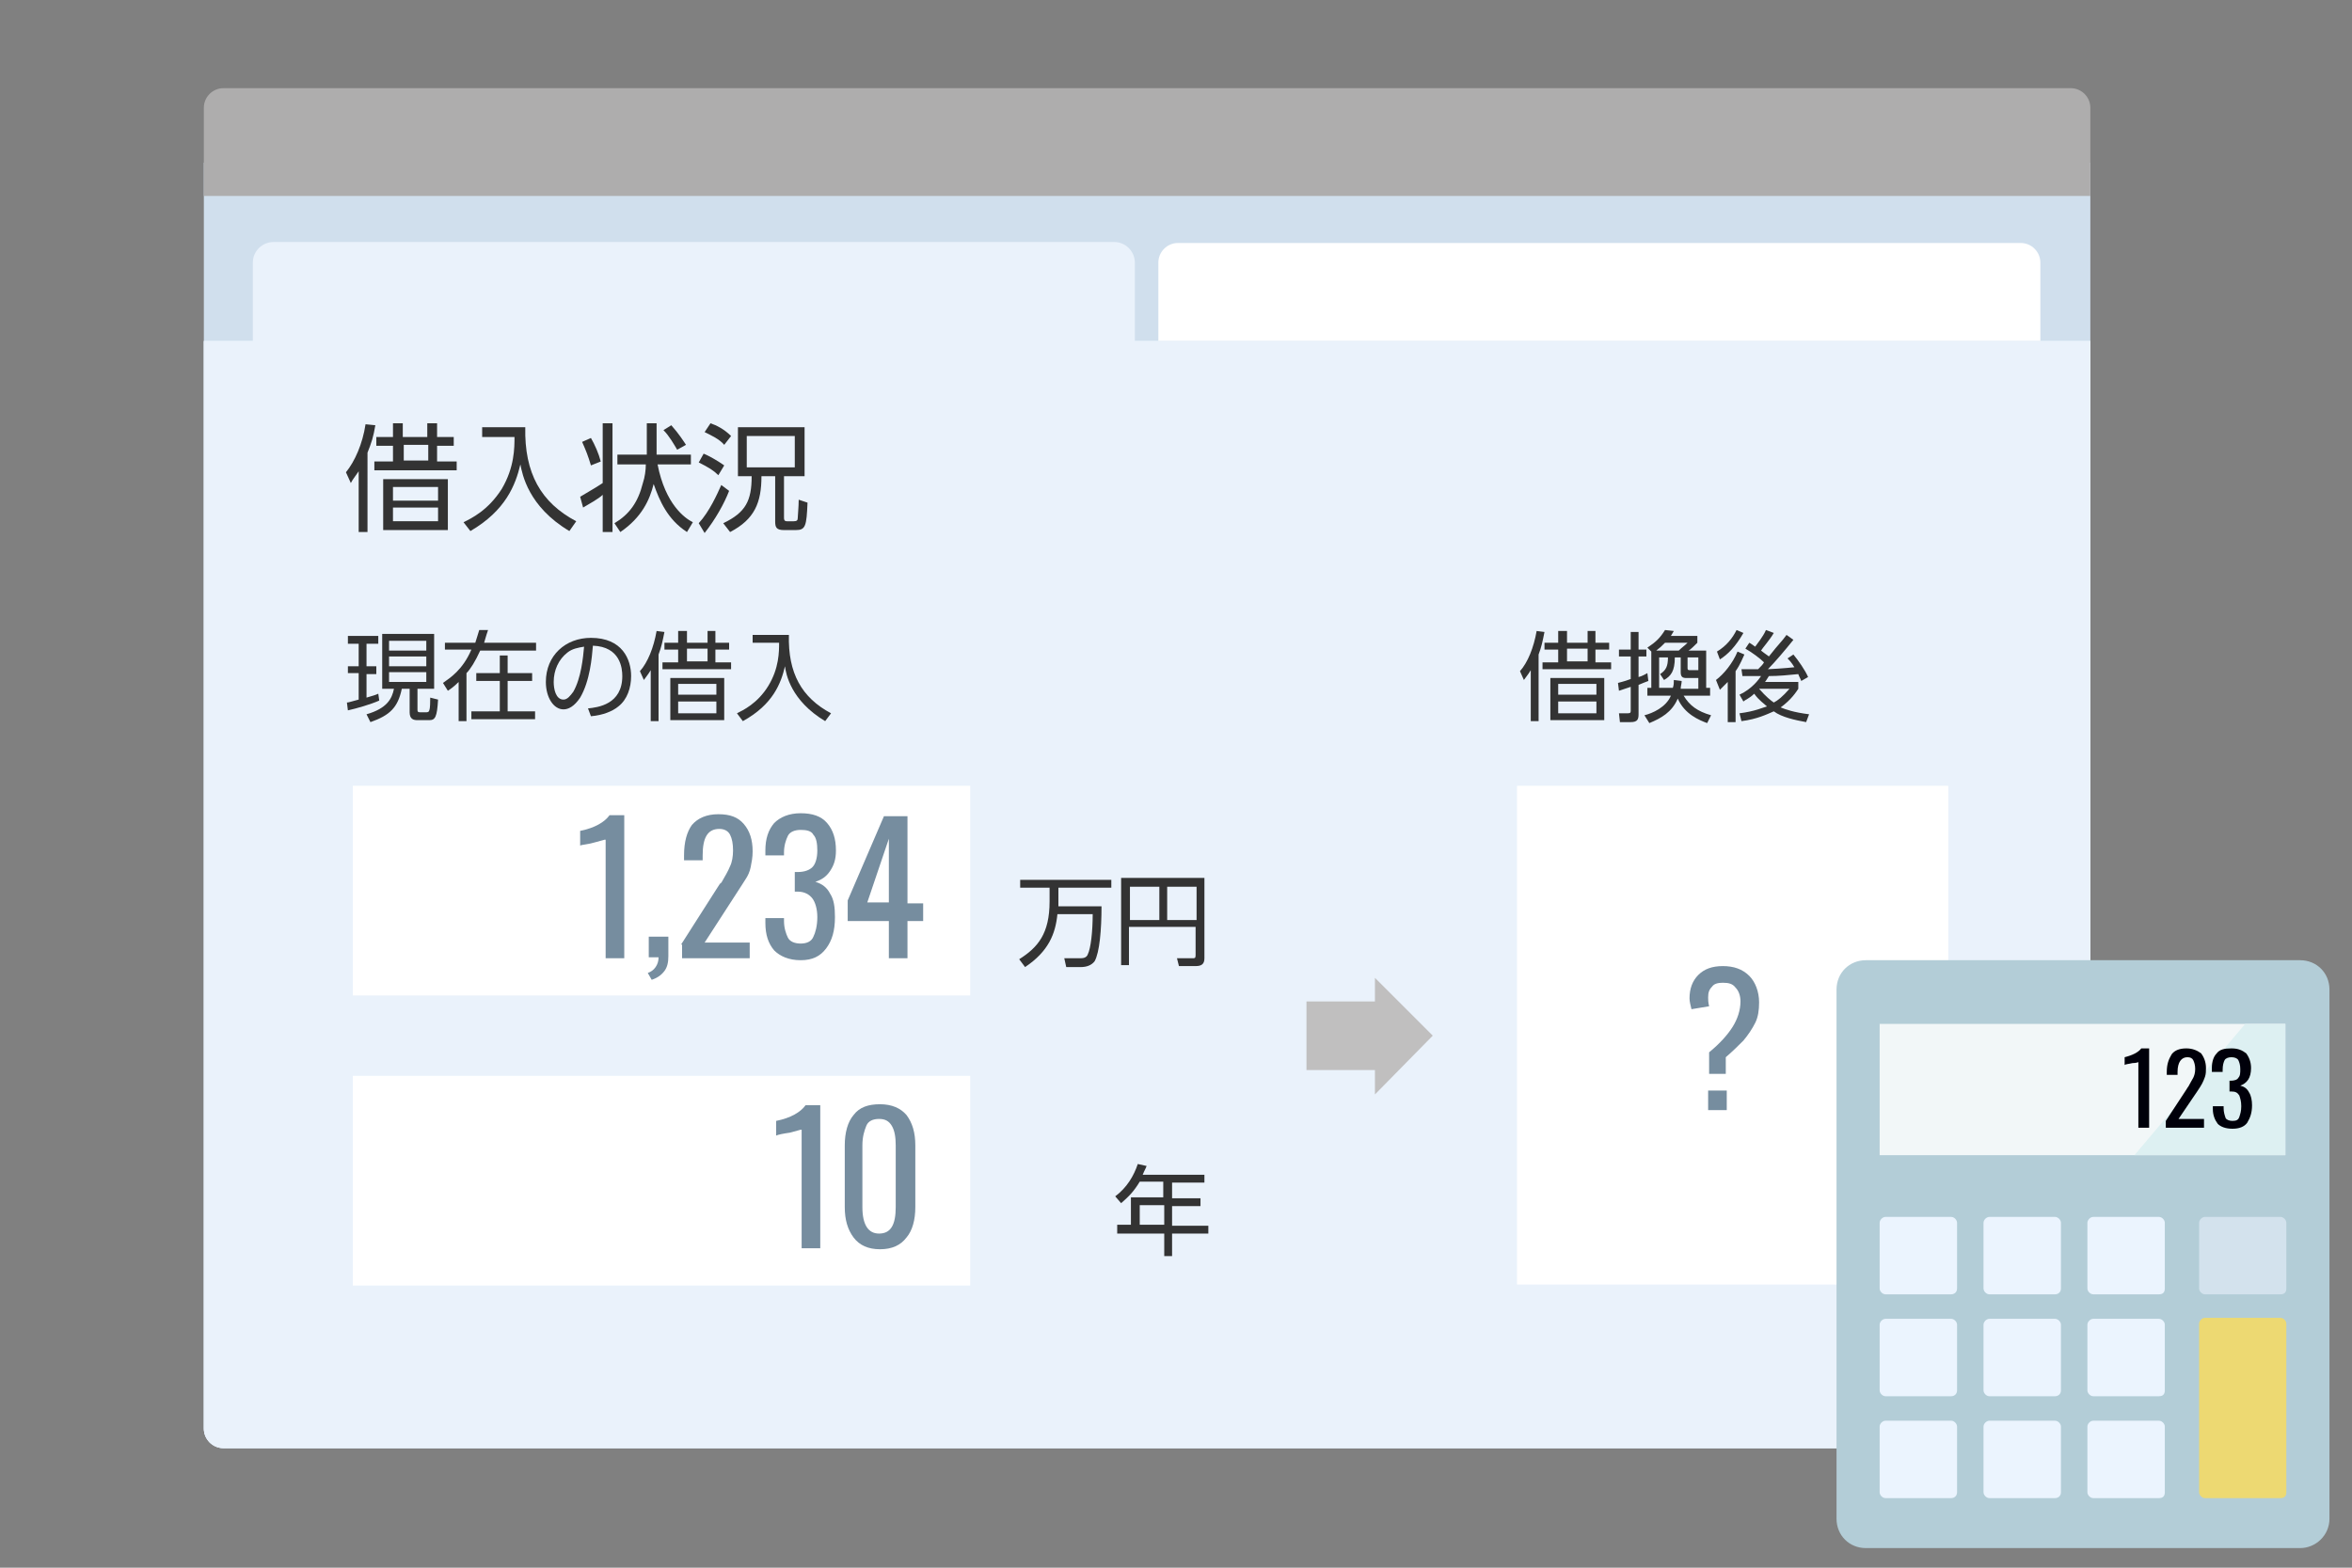 <?xml version="1.0" encoding="utf-8"?>
<!-- Generator: Adobe Illustrator 21.1.0, SVG Export Plug-In . SVG Version: 6.00 Build 0)  -->
<svg version="1.1" xmlns="http://www.w3.org/2000/svg" xmlns:xlink="http://www.w3.org/1999/xlink" x="0px" y="0px" width="240px"
	 height="160px" viewBox="0 0 240 160" style="enable-background:new 0 0 240 160;" xml:space="preserve">
<rect x="0" y="0" width="240" height="160" fill="#808080" stroke="none"/>
<style type="text/css">
	.st0{fill:none;}
	.st1{fill:#000009;}
	.st2{fill:#666666;}
	.st3{fill:#888888;}
	.st4{fill:#ADADAD;}
	.st5{fill:#BFBFBF;}
	.st6{fill:#DADADA;}
	.st7{fill:#E5E5E5;}
	.st8{fill:#EEEEEE;}
	.st9{fill:#F5F5F5;}
	.st10{fill:#0058A0;}
	.st11{fill:#2D96CD;}
	.st12{fill:#C2E4FE;}
	.st13{fill:#D2E2F0;}
	.st14{fill:#EBF4FE;}
	.st15{fill:#E3E5E9;}
	.st16{fill:#F1F2F4;}
	.st17{fill:#7890A4;}
	.st18{fill:#F7AF4A;}
	.st19{fill:#FCF87F;}
	.st20{fill:#78BF69;}
	.st21{fill:#81D2A6;}
	.st22{fill:#FFE402;}
	.st23{fill:#B6D957;}
	.st24{fill:#F7FEEA;}
	.st25{fill:#FBF8E7;}
	.st26{fill:#FF1918;}
	.st27{fill:#F85051;}
	.st28{fill:#E65D57;}
	.st29{fill:#FEBBBB;}
	.st30{fill:#FEEEEE;}
	.st31{fill:#ECF8E5;}
	.st32{fill:#DFEBD8;}
	.st33{fill:#FFF2D9;}
	.st34{fill:#EFE3CC;}
	.st35{fill:#E6DAC3;}
	.st36{fill:#E1E1E1;}
	.st37{fill:none;stroke:#E1E1E1;stroke-miterlimit:10;}
	.st38{fill:#FCDB95;}
	.st39{fill:#F3F092;}
	.st40{fill:#DAD381;}
	.st41{fill:#F2DC52;}
	.st42{fill:#D9C14A;}
	.st43{fill:#BB8536;}
	.st44{fill:#8B6025;}
	.st45{fill:none;stroke:#BDCCD4;stroke-width:1.5;stroke-miterlimit:10;stroke-dasharray:5,3;}
	.st46{fill:none;stroke:#2D96CD;stroke-width:2;stroke-miterlimit:10;}
	.st47{fill:none;stroke:#FFAA03;stroke-width:2;stroke-miterlimit:10;}
	.st48{fill:#F0EBD8;}
	.st49{fill:#D65F54;}
	.st50{fill:#B49E85;}
	.st51{fill:#C3CCD2;}
	.st52{fill:#746858;}
	.st53{fill:#B1D2DD;}
	.st54{fill:#3286A0;}
	.st55{fill:#DDF0F2;}
	.st56{fill:#FFFFFF;}
	.st57{fill:#F26A46;}
	.st58{fill:#C9CACA;}
	.st59{fill:#77624D;}
	.st60{fill:#FFE6CF;}
	.st61{fill:#216289;}
	.st62{fill:#231815;}
	.st63{fill-rule:evenodd;clip-rule:evenodd;fill:#E3E5E8;}
	.st64{fill:#DCDDDD;}
	.st65{clip-path:url(#SVGID_2_);fill:url(#SVGID_3_);}
	.st66{fill-rule:evenodd;clip-rule:evenodd;fill:#2D96CD;}
	.st67{fill:#E0C646;}
	.st68{clip-path:url(#SVGID_5_);fill:#C9AF41;}
	.st69{fill:#C4AB3F;}
	.st70{clip-path:url(#SVGID_7_);fill:#C9AF41;}
	.st71{clip-path:url(#SVGID_9_);fill:#C9AF41;}
	.st72{clip-path:url(#SVGID_11_);fill:#C9AF41;}
	.st73{clip-path:url(#SVGID_13_);fill:#C9AF41;}
	.st74{fill:#C18733;}
	.st75{clip-path:url(#SVGID_15_);fill:#C9AF41;}
	.st76{fill:#FBF77E;}
	.st77{fill:#FBE34D;}
	.st78{clip-path:url(#SVGID_17_);fill:#E0C646;}
	.st79{clip-path:url(#SVGID_19_);fill:#8E6126;}
	.st80{clip-path:url(#SVGID_21_);fill:#C9AF41;}
	.st81{clip-path:url(#SVGID_23_);fill:#C9AF41;}
	.st82{clip-path:url(#SVGID_25_);fill:#C9AF41;}
	.st83{clip-path:url(#SVGID_27_);fill:#C9AF41;}
	.st84{clip-path:url(#SVGID_29_);fill:#C9AF41;}
	.st85{clip-path:url(#SVGID_31_);fill:#C9AF41;}
	.st86{clip-path:url(#SVGID_33_);fill:#E0C646;}
	.st87{clip-path:url(#SVGID_35_);fill:#8E6126;}
	.st88{fill:#333333;}
	.st89{fill:#FFAA03;}
	.st90{fill:none;stroke:#BDCCD4;stroke-width:1.5;stroke-miterlimit:10;}
	.st91{clip-path:url(#SVGID_37_);}
	.st92{fill:#4CA27A;}
	.st93{clip-path:url(#SVGID_39_);}
	.st94{fill:#D35446;}
	.st95{fill:#E25A47;}
	.st96{fill:#B7463B;}
	.st97{fill:#913530;}
	.st98{clip-path:url(#SVGID_41_);}
	.st99{clip-path:url(#SVGID_43_);}
	.st100{fill-rule:evenodd;clip-rule:evenodd;fill:#C9C9C9;}
	.st101{fill-rule:evenodd;clip-rule:evenodd;fill:#DDDDDD;}
	.st102{opacity:0.5;fill-rule:evenodd;clip-rule:evenodd;fill:#E2E2DE;}
	.st103{fill-rule:evenodd;clip-rule:evenodd;fill:#EFEFEF;}
	.st104{fill:#C9C9C9;}
	.st105{fill:#8BBC66;}
	.st106{clip-path:url(#SVGID_45_);fill:#A8B9C1;}
	.st107{fill:none;stroke:#DADADA;stroke-linecap:round;stroke-linejoin:round;stroke-miterlimit:10;}
	.st108{clip-path:url(#SVGID_47_);fill:#78BF69;}
	.st109{clip-path:url(#SVGID_47_);}
	.st110{fill:#6B5746;}
	.st111{fill:#AA3F33;}
	.st112{fill:#EFF3F4;}
	.st113{clip-path:url(#SVGID_49_);fill:#78BF69;}
	.st114{clip-path:url(#SVGID_49_);}
	.st115{fill:#F4CAAB;}
	.st116{fill:#F9D7BB;}
	.st117{fill:#514A44;}
	.st118{fill:#30849E;}
	.st119{fill:#318BAF;}
	.st120{fill:#E60012;}
	.st121{fill:#FFD800;}
	.st122{fill:#F08C00;}
	.st123{fill:#0058A1;}
	.st124{fill:#E6222E;}
	.st125{fill:#F9E7C7;}
	.st126{fill:none;stroke:#FFFFFF;stroke-width:1.494;stroke-miterlimit:10;}
	.st127{fill:none;stroke:#FFFFFF;stroke-width:1.494;stroke-miterlimit:10;stroke-dasharray:4.312,2.587;}
	.st128{fill:none;stroke:#FFFFFF;stroke-width:1.494;stroke-miterlimit:10;stroke-dasharray:4.924,2.955;}
	.st129{fill:url(#SVGID_50_);stroke:#BDCCD4;stroke-miterlimit:10;}
	.st130{fill:none;stroke:#BDCCD4;stroke-miterlimit:10;}
	.st131{fill-rule:evenodd;clip-rule:evenodd;fill:#BDCCD4;}
	.st132{fill:none;stroke:#2D96CD;stroke-miterlimit:10;}
	.st133{fill:none;stroke:#DCDDDD;stroke-width:2;stroke-linecap:round;stroke-linejoin:round;stroke-miterlimit:10;}
	.st134{fill:none;stroke:#FFFFFF;stroke-width:1.5;stroke-miterlimit:10;}
	.st135{fill:none;stroke:#E5E5E5;stroke-width:1.5;stroke-miterlimit:10;}
	.st136{fill:none;stroke:#E5E5E5;stroke-width:1.5;stroke-miterlimit:10;stroke-dasharray:4.252,2.551;}
	.st137{fill:none;stroke:#E5E5E5;stroke-width:1.5;stroke-miterlimit:10;stroke-dasharray:5.01,3.006;}
	.st138{fill:url(#SVGID_51_);stroke:#BDCCD4;stroke-miterlimit:10;}
	.st139{fill:url(#SVGID_52_);stroke:#BDCCD4;stroke-miterlimit:10;}
	.st140{fill:none;stroke:#FFFFFF;stroke-width:1.452;stroke-miterlimit:10;}
	.st141{fill:none;stroke:#FFFFFF;stroke-width:1.452;stroke-miterlimit:10;stroke-dasharray:4.833,2.9;}
	.st142{fill:none;stroke:#FFFFFF;stroke-width:1.452;stroke-miterlimit:10;stroke-dasharray:4.501,2.7;}
	.st143{fill:none;stroke:#E5E5E5;stroke-width:1.516;stroke-miterlimit:10;}
	.st144{fill:none;stroke:#E5E5E5;stroke-width:1.516;stroke-miterlimit:10;stroke-dasharray:4.862,2.917;}
	.st145{fill:none;stroke:#E5E5E5;stroke-width:1.516;stroke-miterlimit:10;stroke-dasharray:5.132,3.079;}
	.st146{fill:none;stroke:#BDCCD4;stroke-width:1.5;stroke-linecap:round;stroke-miterlimit:10;}
	.st147{fill:#B3CDD7;}
	.st148{fill:#F2F7F8;}
	.st149{fill:#D3E2ED;}
	.st150{fill:#EDD972;}
	.st151{fill:#768D9F;}
	.st152{fill:#EADEBF;}
	.st153{fill:#4EA97D;}
	.st154{fill:#E3D7B6;}
	.st155{fill:#4D937A;}
	.st156{clip-path:url(#SVGID_54_);fill:#C9AF41;}
	.st157{clip-path:url(#SVGID_56_);fill:#C9AF41;}
	.st158{clip-path:url(#SVGID_58_);fill:#C9AF41;}
	.st159{clip-path:url(#SVGID_60_);fill:#C9AF41;}
	.st160{clip-path:url(#SVGID_62_);fill:#C9AF41;}
	.st161{clip-path:url(#SVGID_64_);fill:#E0C646;}
	.st162{clip-path:url(#SVGID_66_);fill:#8E6126;}
	.st163{fill-rule:evenodd;clip-rule:evenodd;fill:#D3E2E2;}
	.st164{fill-rule:evenodd;clip-rule:evenodd;fill:#97C2CC;}
	.st165{fill:none;stroke:#E4F2F2;stroke-miterlimit:10;}
	.st166{fill:#70B8C4;}
	.st167{fill:none;stroke:#B8BFC1;stroke-miterlimit:10;}
	.st168{fill-rule:evenodd;clip-rule:evenodd;fill:#B8BFC1;}
	.st169{fill-rule:evenodd;clip-rule:evenodd;fill:#3286A0;}
	.st170{fill-rule:evenodd;clip-rule:evenodd;fill:#FBDEA8;}
	.st171{fill-rule:evenodd;clip-rule:evenodd;fill:#666666;}
	.st172{fill:#94CFA9;}
	.st173{fill-rule:evenodd;clip-rule:evenodd;fill:#DDF0F2;}
	.st174{fill:#4C95C8;}
	.st175{clip-path:url(#SVGID_68_);fill:#C9AF41;}
	.st176{clip-path:url(#SVGID_70_);fill:#C9AF41;}
	.st177{clip-path:url(#SVGID_72_);fill:#C9AF41;}
	.st178{clip-path:url(#SVGID_74_);fill:#C9AF41;}
	.st179{clip-path:url(#SVGID_76_);fill:#C9AF41;}
	.st180{clip-path:url(#SVGID_78_);fill:#C9AF41;}
	.st181{clip-path:url(#SVGID_80_);fill:#E0C646;}
	.st182{clip-path:url(#SVGID_82_);fill:#8E6126;}
	.st183{fill-rule:evenodd;clip-rule:evenodd;fill:#70B8C4;}
	.st184{opacity:0.5;fill:#FFFFFF;}
	.st185{fill:none;stroke:#FFFFFF;stroke-miterlimit:10;}
	.st186{fill:none;stroke:#FFFFFF;stroke-miterlimit:10;stroke-dasharray:3.79,2.274;}
	.st187{fill:none;stroke:#FFFFFF;stroke-miterlimit:10;stroke-dasharray:5.252,3.151;}
	.st188{clip-path:url(#SVGID_84_);fill:#C9AF41;}
	.st189{clip-path:url(#SVGID_86_);fill:#C9AF41;}
	.st190{clip-path:url(#SVGID_88_);fill:#C9AF41;}
	.st191{clip-path:url(#SVGID_90_);fill:#C9AF41;}
	.st192{clip-path:url(#SVGID_92_);fill:#C9AF41;}
	.st193{clip-path:url(#SVGID_94_);fill:#E0C646;}
	.st194{clip-path:url(#SVGID_96_);fill:#8E6126;}
	.st195{fill:#E95150;}
	.st196{clip-path:url(#SVGID_98_);fill:#78BF69;}
	.st197{clip-path:url(#SVGID_98_);}
	.st198{clip-path:url(#SVGID_100_);fill:#78BF69;}
	.st199{clip-path:url(#SVGID_100_);}
	.st200{fill-rule:evenodd;clip-rule:evenodd;fill:#EBF4FE;}
	.st201{fill:none;stroke:#ADADAD;stroke-miterlimit:10;}
	.st202{fill:none;stroke:#ADADAD;stroke-miterlimit:10;stroke-dasharray:3.984,4.98;}
	.st203{fill-rule:evenodd;clip-rule:evenodd;fill:#4C95C8;}
	.st204{fill:none;stroke:#ADADAD;stroke-width:3;stroke-linecap:round;stroke-linejoin:round;stroke-miterlimit:10;}
	.st205{clip-path:url(#SVGID_102_);fill:#999999;}
	.st206{fill:#F3F083;}
	.st207{fill:#C2E4FF;}
	.st208{fill:#C7DBEA;}
	
		.st209{fill-rule:evenodd;clip-rule:evenodd;fill:none;stroke:#ADADAD;stroke-linecap:round;stroke-linejoin:round;stroke-miterlimit:10;stroke-dasharray:4,5;}
	.st210{fill:#D0DFED;}
	.st211{fill:#EAF2FB;}
	.st212{fill:#AEADAD;}
	.st213{fill-rule:evenodd;clip-rule:evenodd;fill:#C0BFBF;}
	.st214{fill:#00000A;}
	.st215{clip-path:url(#SVGID_104_);fill:url(#SVGID_105_);}
	.st216{fill-rule:evenodd;clip-rule:evenodd;fill:#6FB1BC;}
	.st217{fill:none;stroke:#6FB1BC;stroke-width:5;stroke-miterlimit:10;}
	.st218{fill-rule:evenodd;clip-rule:evenodd;fill:none;stroke:#C2E4FF;stroke-miterlimit:10;}
	.st219{fill-rule:evenodd;clip-rule:evenodd;fill:#C2E4FF;}
	.st220{fill-rule:evenodd;clip-rule:evenodd;fill:#FFFFFF;}
	.st221{fill:none;stroke:#2D96CD;stroke-width:2;stroke-miterlimit:10;stroke-dasharray:5.007,3.004;}
	.st222{fill:none;stroke:#FFAA03;stroke-width:2;stroke-miterlimit:10;stroke-dasharray:4.786,2.872;}
	.st223{fill:none;stroke:#FFAA03;stroke-width:2;stroke-miterlimit:10;stroke-dasharray:6.524,3.915;}
	.st224{fill:none;stroke:#FFAA03;stroke-width:2;stroke-miterlimit:10;stroke-dasharray:5.098,3.059;}
	.st225{fill:none;stroke:#FFAA03;stroke-width:2;stroke-miterlimit:10;stroke-dasharray:5.003,3.002;}
	.st226{fill:none;stroke:#FFAA03;stroke-width:2;stroke-miterlimit:10;stroke-dasharray:5.288,3.173;}
	.st227{fill:none;stroke:#FFAA03;stroke-width:2;stroke-miterlimit:10;stroke-dasharray:4.971,2.983;}
	.st228{fill:none;stroke:#FFAA03;stroke-width:2;stroke-miterlimit:10;stroke-dasharray:5.104,3.063;}
	.st229{fill:none;stroke:#FFAA03;stroke-width:2;stroke-miterlimit:10;stroke-dasharray:5.05,3.03;}
	.st230{fill:none;stroke:#FFAA03;stroke-width:2;stroke-miterlimit:10;stroke-dasharray:5.061,3.037;}
	.st231{fill:none;stroke:#FFAA03;stroke-width:2;stroke-miterlimit:10;stroke-dasharray:5.291,3.175;}
	.st232{fill:none;stroke:#FFAA03;stroke-width:2;stroke-miterlimit:10;stroke-dasharray:4.779,2.868;}
	.st233{fill:none;stroke:#FFAA03;stroke-width:2;stroke-miterlimit:10;stroke-dasharray:5.296,3.178;}
	.st234{fill:none;stroke:#FFAA03;stroke-width:2;stroke-miterlimit:10;stroke-dasharray:5.115,3.069;}
	.st235{fill:none;stroke:#FFAA03;stroke-width:2;stroke-miterlimit:10;stroke-dasharray:4.934,2.961;}
	.st236{fill:none;stroke:#FFAA03;stroke-width:2;stroke-miterlimit:10;stroke-dasharray:5.143,3.086;}
	.st237{fill:none;stroke:#F85051;stroke-width:3;stroke-miterlimit:10;}
	.st238{fill:#AFDCDD;}
	.st239{fill:#287284;}
	.st240{fill-rule:evenodd;clip-rule:evenodd;fill:#FFAA03;}
	.st241{fill:#FBF68F;}
	.st242{fill:#E0D982;}
	.st243{fill:#8E6126;}
	.st244{fill:#A5A5A5;}
	.st245{fill:#F48C8C;}
	.st246{fill:#DBDBDB;}
	.st247{fill:#A6A6A5;}
	.st248{fill:#EA8988;}
	.st249{fill:#DCDBDB;}
	.st250{fill:#C0BFBF;}
	.st251{fill:none;stroke:#FFAA03;stroke-width:2;stroke-linecap:round;stroke-miterlimit:10;}
	.st252{fill:none;stroke:#2D96CD;stroke-width:2;stroke-linecap:round;stroke-miterlimit:10;}
	.st253{fill:none;stroke:#F85051;stroke-width:2;stroke-miterlimit:10;}
	.st254{fill-rule:evenodd;clip-rule:evenodd;fill:#DADADA;}
</style>
<g id="frame">
</g>
<g id="design">
	<g>
		<path class="st210" d="M211.2,147.8H22.8c-1.1,0-2-0.9-2-2V16.6h192.5v129.2C213.2,146.9,212.3,147.8,211.2,147.8z"/>
		<g>
			<path class="st211" d="M213.2,34.8H20.8v111c0,1.1,0.9,2,2,2h188.5c1.1,0,2-0.9,2-2V34.8z"/>
			<path class="st211" d="M115.8,36h-90v-9.2c0-1.2,1-2.1,2.1-2.1h85.8c1.2,0,2.1,1,2.1,2.1V36z"/>
			<path class="st56" d="M208.2,34.8h-90v-8c0-1.1,0.9-2,2-2h86c1.1,0,2,0.9,2,2V34.8z"/>
		</g>
		<path class="st212" d="M213.2,20H20.8v-9c0-1.1,0.9-2,2-2h188.5c1.1,0,2,0.9,2,2V20z"/>
		<path class="st211" d="M213.2,34.8H20.8v111c0,1.1,0.9,2,2,2h188.5c1.1,0,2-0.9,2-2V34.8z"/>
		<rect x="154.8" y="80.2" class="st56" width="44" height="50.9"/>
		<g>
			<path class="st88" d="M37.6,54.3h-1v-6.2c-0.4,0.6-0.6,0.8-0.8,1.2l-0.5-1.1c0.9-1.1,1.7-2.9,2-4.9l1,0.1
				c-0.2,1.2-0.4,1.8-0.8,2.8V54.3z M41.1,43.2v1.4h2.5v-1.4h1v1.4h1.7v0.9h-1.7v1.6h2v0.9h-8.4v-0.9h1.9v-1.6h-1.7v-0.9h1.7v-1.4
				H41.1z M45.7,54.1h-6.6v-5.2h6.6V54.1z M44.7,49.7h-4.6v1.4h4.6V49.7z M44.7,51.8h-4.6v1.4h4.6V51.8z M43.7,45.4h-2.5v1.6h2.5
				V45.4z"/>
			<path class="st88" d="M53.6,43.6c-0.1,4.7,1.6,7.7,5.2,9.6l-0.7,1c-4.2-2.5-4.8-5.8-5-6.8c-0.5,2.1-1.5,4.7-5.1,6.8l-0.7-0.9
				c0.8-0.4,2.5-1.2,3.9-3.4c1.3-2.2,1.3-4.2,1.3-5.3h-3.3v-1H53.6z"/>
			<path class="st88" d="M62.5,43.2v11.1h-1v-3.8c-0.4,0.4-1.5,1-2,1.3l-0.3-1.1c0.3-0.2,1.4-0.8,2.3-1.4v-6.1H62.5z M60.3,47.5
				c-0.3-1-0.5-1.5-0.9-2.4l0.9-0.4c0.4,0.7,0.8,1.6,1,2.4L60.3,47.5z M70.1,54.3c-2-1.3-2.8-3.2-3.4-4.9c-0.4,1.6-1.2,3.4-3.4,4.9
				l-0.6-0.9c1.5-0.9,2.4-2.1,2.9-4.1c0.2-0.6,0.3-1.3,0.3-1.9h-2.9v-1h3v-3.2h1v3.2h3.5v1h-3.4c0.8,4.1,2.8,5.5,3.6,5.9L70.1,54.3z
				 M69.1,45.9c-0.3-0.5-0.8-1.4-1.4-2l0.8-0.5c0.8,0.9,1.3,1.7,1.5,2L69.1,45.9z"/>
			<path class="st88" d="M71.3,53.4c1.1-1.2,1.9-3,2.3-3.9l0.8,0.6c-0.5,1.3-1.4,2.9-2.5,4.3L71.3,53.4z M73.3,48.5
				c-0.5-0.5-1-0.8-2-1.3l0.5-0.9c0.5,0.2,1.4,0.7,2.1,1.2L73.3,48.5z M73.9,45.4c-0.5-0.6-1.4-1-2-1.3l0.6-0.9
				c0.6,0.2,1.4,0.6,2.1,1.3L73.9,45.4z M77.7,48.6c0,2.7-0.7,4.4-3.2,5.7l-0.7-0.9c2.3-1.1,2.9-2.3,2.9-4.8h-1.4v-5h6.8v5H80v4.2
				c0,0.2,0,0.4,0.3,0.4h0.7c0.3,0,0.4-0.1,0.4-0.3s0.1-1.2,0.1-1.9l0.9,0.3c-0.1,2.4-0.2,2.8-1.2,2.8H80c-0.8,0-0.9-0.3-0.9-0.9
				v-4.6H77.7z M81.1,44.5h-4.9v3.2h4.9V44.5z"/>
		</g>
		<g>
			<path class="st88" d="M38.7,71.5c-0.9,0.4-2.3,0.8-3.2,1l-0.1-0.8c0.2,0,0.4-0.1,1.2-0.3v-2.7h-1.1V68h1.1v-2.3h-1.1v-0.8h3.1
				v0.8h-1.2V68h1v0.8h-1v2.4c0.7-0.2,1-0.3,1.2-0.4L38.7,71.5z M44.3,64.7v5.6h-1.7v2.1c0,0.2,0,0.3,0.3,0.3h0.6
				c0.2,0,0.3-0.1,0.3-0.2c0.1-0.2,0.1-0.9,0.1-1.3l0.8,0.2c-0.1,1.8-0.3,2.1-0.9,2.1h-1.2c-0.4,0-0.8-0.1-0.8-0.8v-2.4H41
				c-0.4,1.9-1.2,2.7-3.2,3.4l-0.4-0.8c2.1-0.6,2.6-1.6,2.8-2.6H39v-5.6H44.3z M43.5,65.4h-3.8v1h3.8V65.4z M43.5,67h-3.8V68h3.8V67
				z M43.5,68.6h-3.8v1h3.8V68.6z"/>
			<path class="st88" d="M45.4,66.4v-0.8h3.1c0.2-0.6,0.3-1,0.4-1.3l0.9,0c-0.1,0.3-0.2,0.6-0.4,1.3h5.3v0.8H49
				c-0.5,1.1-1,1.9-1.4,2.3v4.9h-0.8v-4c-0.5,0.5-0.8,0.7-1.1,0.9l-0.5-0.8c0.7-0.5,2-1.3,2.9-3.4H45.4z M54.3,69.5h-2.5v3.1h2.8
				v0.8h-6.5v-0.8H51v-3.1h-2.4v-0.8H51v-1.8h0.8v1.8h2.5V69.5z"/>
			<path class="st88" d="M60,72.3c1-0.1,3.5-0.4,3.5-3.3c0-0.8-0.2-3-3-3.1c-0.1,1.2-0.3,3.6-1.3,5.3c-0.6,0.9-1.2,1.2-1.7,1.2
				c-1,0-1.8-1.2-1.8-2.8c0-2.7,2-4.5,4.6-4.5c3.2,0,4.1,2.2,4.1,3.9c0,1.2-0.4,2.4-1.3,3.1c-0.6,0.5-1.6,0.9-2.8,1L60,72.3z
				 M57.9,66.6c-0.9,0.7-1.4,1.8-1.4,3c0,0.7,0.2,1.8,1,1.8c0.4,0,0.7-0.4,1-0.8c0.8-1.4,1-3.5,1.1-4.6C59,66.1,58.4,66.2,57.9,66.6
				z"/>
			<path class="st88" d="M67.2,73.6h-0.8v-5.2c-0.3,0.5-0.5,0.7-0.7,1l-0.4-0.9c0.8-0.9,1.4-2.4,1.7-4.1l0.8,0.1
				c-0.2,1-0.3,1.5-0.6,2.3V73.6z M70.1,64.4v1.2h2.1v-1.2H73v1.2h1.4v0.7H73v1.3h1.6v0.7h-7v-0.7h1.6v-1.3h-1.4v-0.7h1.4v-1.2H70.1
				z M73.9,73.5h-5.5v-4.3h5.5V73.5z M73.1,69.8h-3.9v1.1h3.9V69.8z M73.1,71.6h-3.9v1.2h3.9V71.6z M72.2,66.2h-2.1v1.3h2.1V66.2z"
				/>
			<path class="st88" d="M80.5,64.8c-0.1,3.9,1.3,6.4,4.3,8l-0.6,0.8c-3.5-2.1-4-4.8-4.1-5.6c-0.4,1.7-1.2,3.9-4.3,5.6l-0.6-0.8
				c0.6-0.3,2.1-1,3.2-2.8c1.1-1.8,1.1-3.5,1.1-4.4h-2.7v-0.8H80.5z"/>
		</g>
		<g>
			<path class="st88" d="M157,73.6h-0.8v-5.2c-0.3,0.5-0.5,0.7-0.7,1l-0.4-0.9c0.8-0.9,1.4-2.4,1.7-4.1l0.8,0.1
				c-0.2,1-0.3,1.5-0.6,2.3V73.6z M159.9,64.4v1.2h2.1v-1.2h0.8v1.2h1.4v0.7h-1.4v1.3h1.6v0.7h-7v-0.7h1.6v-1.3h-1.4v-0.7h1.4v-1.2
				H159.9z M163.7,73.5h-5.5v-4.3h5.5V73.5z M162.9,69.8h-3.9v1.1h3.9V69.8z M162.9,71.6h-3.9v1.2h3.9V71.6z M162,66.2h-2.1v1.3h2.1
				V66.2z"/>
			<path class="st88" d="M168.2,69.5c-0.3,0.1-0.5,0.2-1,0.4v3c0,0.5-0.1,0.8-0.8,0.8h-1.1l-0.1-0.9l0.9,0c0.3,0,0.3-0.1,0.3-0.3
				v-2.4c-0.6,0.2-0.9,0.3-1.2,0.4l-0.1-0.8c0.3-0.1,0.5-0.1,1.3-0.4V67h-1.2v-0.7h1.2v-1.8h0.8v1.8h0.8V67h-0.8v2.1
				c0.4-0.1,0.7-0.3,0.9-0.4L168.2,69.5z M167.8,73c0.8-0.2,2.2-0.8,2.7-2h-2.4v-0.8h0.4v-3.7l-0.4-0.4c0.9-0.6,1.3-1,1.8-1.8
				l0.9,0.1c-0.1,0.2-0.2,0.3-0.3,0.5h2.7v0.7c-0.3,0.3-0.7,0.7-0.9,0.8h1.8v3.8h0.4V71h-2.7c0.6,1,1.4,1.6,2.8,2l-0.4,0.8
				c-0.8-0.3-2.3-0.9-3-2.5c-0.6,1.4-1.7,2-2.9,2.5L167.8,73z M169.9,65.6c-0.4,0.4-0.5,0.5-0.9,0.8h2.3c0.3-0.3,0.6-0.5,0.9-0.8
				H169.9z M171.6,69.5c0,0.3-0.1,0.5-0.1,0.8h1.8v-1.1h-1.2c-0.4,0-0.6-0.1-0.6-0.6v-1.5h-0.6c0,1.4-0.4,1.9-1.1,2.3l-0.4-0.6
				c0.6-0.4,0.8-0.8,0.8-1.7h-0.9v3.1h1.4c0.1-0.3,0.1-0.5,0.1-0.8L171.6,69.5z M173.3,67.1h-1.1v1.1c0,0.2,0.1,0.2,0.3,0.2h0.8
				V67.1z"/>
			<path class="st88" d="M177.9,64.6c-0.8,1.4-1.6,2.2-2.4,2.7l-0.3-0.8c1-0.6,1.6-1.4,2-2.2L177.9,64.6z M175.1,69.4
				c0.8-0.6,1.7-1.7,2.2-2.9l0.7,0.3c-0.2,0.4-0.4,1-0.9,1.7v5.2h-0.8v-4.1c-0.4,0.4-0.6,0.6-0.8,0.8L175.1,69.4z M183,65.3
				c-0.8,1-1.9,2.3-2.6,3c0.2,0,1.8-0.1,2.7-0.2c-0.3-0.5-0.5-0.7-0.7-0.9l0.6-0.4c0.5,0.6,1.2,1.6,1.5,2.3l-0.7,0.4
				c-0.1-0.3-0.2-0.4-0.3-0.7c-1,0.1-2,0.2-3,0.2c-0.2,0.3-0.3,0.5-0.4,0.6h3.4v0.7c-0.2,0.3-0.7,1.1-1.8,1.9
				c0.5,0.2,1.3,0.5,2.9,0.7l-0.3,0.8c-1.1-0.2-2.5-0.5-3.3-1.1c-0.7,0.3-1.7,0.8-3.3,1l-0.2-0.8c1.6-0.2,2.4-0.6,2.8-0.7
				c-0.3-0.3-0.8-0.6-1.3-1.3c-0.5,0.5-0.9,0.6-1.1,0.8l-0.4-0.7c1.3-0.6,2-1.6,2.2-1.9c-0.3,0-1.7,0-1.9,0l-0.1-0.7
				c0.4,0,0.9,0,1.7,0c0.3-0.3,0.5-0.5,0.6-0.7c-0.4-0.4-1.2-1-1.9-1.4l0.4-0.6c0.2,0.1,0.3,0.2,0.6,0.4c0.2-0.3,0.8-1,1.1-1.7
				l0.8,0.3c-0.4,0.7-1.2,1.6-1.3,1.8c0.5,0.4,0.7,0.5,0.8,0.6c1.1-1.4,1.3-1.5,1.8-2.2L183,65.3z M179.5,70.3L179.5,70.3
				c0.7,0.8,1.2,1.2,1.5,1.4c0.4-0.2,0.9-0.6,1.6-1.4H179.5z"/>
		</g>
		<g>
			<g>
				<path class="st151" d="M174.4,107.4c1.1-0.9,1.9-1.8,2.4-2.6c0.5-0.8,0.8-1.7,0.8-2.6c0-0.6-0.2-1.1-0.5-1.4
					c-0.3-0.4-0.7-0.5-1.3-0.5c-0.5,0-0.9,0.1-1.1,0.4c-0.3,0.3-0.4,0.6-0.4,1.1c0,0.2,0,0.5,0.1,0.9l-1.8,0.3
					c-0.1-0.4-0.2-0.8-0.2-1.1c0-1,0.3-1.8,0.9-2.4s1.4-0.9,2.5-0.9c1.1,0,2,0.3,2.7,1c0.6,0.6,1,1.6,1,2.7c0,0.8-0.1,1.5-0.4,2.1
					c-0.3,0.6-0.7,1.2-1.2,1.8c-0.5,0.5-1.1,1.1-1.8,1.7v1.7h-1.7V107.4z M174.3,111.3h1.9v2h-1.9V111.3z"/>
			</g>
		</g>
		<rect x="36" y="80.2" class="st56" width="63" height="21.4"/>
		<g>
			<g>
				<path class="st88" d="M112.4,92.5c0,2.4-0.2,4.7-0.7,5.6c-0.3,0.4-0.8,0.6-1.4,0.6h-1.5l-0.2-0.9l1.7,0c0.3,0,0.6-0.1,0.7-0.4
					c0.3-0.6,0.5-2.3,0.5-4.1h-3.6c-0.2,2-0.9,3.8-3.3,5.4l-0.6-0.8c1.9-1.2,3.1-2.6,3.1-5.9v-1.4h-3v-0.8h9.3v0.8h-5.4V92
					c0,0.2,0,0.4,0,0.5H112.4z"/>
				<path class="st88" d="M122.9,97.8c0,0.6-0.3,0.8-0.9,0.8h-1.7l-0.2-0.8l1.6,0c0.2,0,0.3,0,0.3-0.3v-2.9h-6.8v3.9h-0.8v-8.9h8.5
					V97.8z M115.3,90.5v3.4h3v-3.4H115.3z M119.1,90.5v3.4h3v-3.4H119.1z"/>
			</g>
		</g>
		<g>
			<path class="st151" d="M61.7,85.7c0,0-0.4,0.1-1.1,0.3s-1.2,0.2-1.4,0.3v-1.5c1.5-0.3,2.5-0.9,3-1.6h1.5v14.6h-1.9V85.7z"/>
			<path class="st151" d="M66.1,99.3c0.3-0.1,0.6-0.3,0.8-0.6c0.2-0.3,0.3-0.6,0.3-1h-1v-2.1h2v2c0,0.6-0.1,1.1-0.4,1.5
				c-0.3,0.4-0.7,0.7-1.3,0.9L66.1,99.3z"/>
			<path class="st151" d="M69.5,96.4l3.7-5.8c0.2-0.3,0.3-0.5,0.4-0.5c0.4-0.7,0.7-1.2,0.9-1.7c0.2-0.4,0.3-1,0.3-1.6
				c0-0.7-0.1-1.2-0.3-1.6c-0.2-0.4-0.6-0.6-1.1-0.6c-1.2,0-1.7,0.9-1.7,2.7v0.5h-1.9v-0.5c0-1.4,0.3-2.4,0.8-3.1
				c0.6-0.7,1.5-1.1,2.7-1.1c1.2,0,2,0.3,2.6,1s0.9,1.6,0.9,2.8c0,0.6-0.1,1.1-0.2,1.6c-0.1,0.5-0.3,0.9-0.5,1.2
				c-0.2,0.3-0.5,0.8-0.9,1.4l-3.3,5.1h4.6v1.6h-6.9V96.4z"/>
			<path class="st151" d="M79,97c-0.6-0.7-0.9-1.6-0.9-2.8v-0.5H80V94c0,0.7,0.2,1.3,0.4,1.7c0.2,0.4,0.7,0.6,1.3,0.6
				c0.6,0,1.1-0.2,1.3-0.7c0.2-0.4,0.4-1.1,0.4-2c0-0.8-0.2-1.5-0.5-1.9S82.1,91,81.4,91c0,0-0.1,0-0.3,0V89h0.3
				c0.7,0,1.2-0.2,1.5-0.5s0.5-0.9,0.5-1.7c0-0.7-0.1-1.3-0.4-1.6c-0.2-0.4-0.7-0.5-1.3-0.5s-1.1,0.2-1.3,0.6
				c-0.2,0.4-0.4,1-0.4,1.7v0.3h-1.9v-0.5c0-1.2,0.3-2.1,0.9-2.8c0.6-0.6,1.5-1,2.7-1s2.1,0.3,2.7,1c0.6,0.7,0.9,1.6,0.9,2.8
				c0,0.9-0.2,1.5-0.6,2.1s-0.9,0.9-1.5,1.1c0.7,0.2,1.2,0.6,1.5,1.2c0.4,0.6,0.5,1.4,0.5,2.4c0,1.4-0.3,2.4-0.9,3.2
				S82.9,98,81.7,98C80.5,98,79.6,97.6,79,97z"/>
			<path class="st151" d="M90.7,94h-4.2v-2.1l3.7-8.6h2.4v8.9h1.6V94h-1.6v3.8h-1.9V94z M90.7,92.1v-6.5l-2.2,6.5H90.7z"/>
		</g>
		<rect x="36" y="109.8" class="st56" width="63" height="21.4"/>
		<g>
			<g>
				<path class="st88" d="M122.9,119.9v0.8h-3.3v1.6h2.9v0.8h-2.9v2h3.7v0.8h-3.7v2.3h-0.8v-2.3H114V125h1.4v-2.8h3.3v-1.6h-2.4
					c-0.6,1-1.1,1.5-1.9,2.2l-0.6-0.7c1.2-0.9,1.9-2.1,2.3-3.3l0.9,0.2c-0.1,0.3-0.2,0.4-0.4,0.9H122.9z M118.8,123h-2.5v2h2.5V123z
					"/>
			</g>
		</g>
		<g>
			
				<rect x="134.2" y="101.4" transform="matrix(6.123234e-17 -1 1 6.123234e-17 31.914 243.41)" class="st213" width="7" height="8.7"/>
			<polygon class="st213" points="146.2,105.7 140.3,99.8 140.3,111.7 			"/>
		</g>
		<g>
			<path class="st151" d="M81.7,115.3c0,0-0.4,0.1-1.1,0.3c-0.7,0.1-1.2,0.2-1.4,0.3v-1.5c1.5-0.3,2.5-0.9,3-1.6h1.5v14.6h-1.9
				V115.3z"/>
			<path class="st151" d="M87.1,126.3c-0.6-0.8-0.9-1.8-0.9-3.1v-6.3c0-1.3,0.3-2.4,0.9-3.1c0.6-0.8,1.5-1.1,2.7-1.1
				c1.2,0,2.1,0.4,2.7,1.1c0.6,0.8,0.9,1.8,0.9,3.1v6.3c0,1.3-0.3,2.4-0.9,3.1c-0.6,0.8-1.5,1.2-2.7,1.2S87.7,127.1,87.1,126.3z
				 M91.4,123.2v-6.3c0-0.8-0.1-1.5-0.4-2s-0.7-0.7-1.3-0.7s-1.1,0.2-1.3,0.7c-0.2,0.5-0.4,1.1-0.4,2v6.3c0,1.8,0.6,2.7,1.7,2.7
				C90.9,125.9,91.4,125,91.4,123.2z"/>
		</g>
	</g>
	<g>
		<path class="st147" d="M234.7,158h-44.3c-1.7,0-3-1.3-3-3v-54c0-1.7,1.3-3,3-3h44.3c1.7,0,3,1.3,3,3v54
			C237.7,156.7,236.3,158,234.7,158z"/>
		<g>
			<rect x="191.8" y="104.5" class="st148" width="41.4" height="13.4"/>
			<polygon class="st55" points="233.2,117.9 217.8,117.9 229.1,104.5 233.2,104.5 			"/>
			<g>
				<path class="st14" d="M199.1,132.1h-6.7c-0.3,0-0.6-0.3-0.6-0.6v-6.7c0-0.3,0.3-0.6,0.6-0.6h6.7c0.3,0,0.6,0.3,0.6,0.6v6.7
					C199.7,131.9,199.4,132.1,199.1,132.1z"/>
				<path class="st14" d="M209.7,132.1H203c-0.3,0-0.6-0.3-0.6-0.6v-6.7c0-0.3,0.3-0.6,0.6-0.6h6.7c0.3,0,0.6,0.3,0.6,0.6v6.7
					C210.3,131.9,210,132.1,209.7,132.1z"/>
				<path class="st149" d="M232.7,132.1h-7.7c-0.3,0-0.6-0.3-0.6-0.6v-6.7c0-0.3,0.3-0.6,0.6-0.6h7.7c0.3,0,0.6,0.3,0.6,0.6v6.7
					C233.3,131.9,233.1,132.1,232.7,132.1z"/>
				<path class="st150" d="M232.7,152.9h-7.7c-0.3,0-0.6-0.3-0.6-0.6v-17.2c0-0.3,0.3-0.6,0.6-0.6h7.7c0.3,0,0.6,0.3,0.6,0.6v17.2
					C233.3,152.7,233.1,152.9,232.7,152.9z"/>
				<path class="st14" d="M199.1,142.5h-6.7c-0.3,0-0.6-0.3-0.6-0.6v-6.7c0-0.3,0.3-0.6,0.6-0.6h6.7c0.3,0,0.6,0.3,0.6,0.6v6.7
					C199.7,142.3,199.4,142.5,199.1,142.5z"/>
				<path class="st14" d="M209.7,142.5H203c-0.3,0-0.6-0.3-0.6-0.6v-6.7c0-0.3,0.3-0.6,0.6-0.6h6.7c0.3,0,0.6,0.3,0.6,0.6v6.7
					C210.3,142.3,210,142.5,209.7,142.5z"/>
				<path class="st14" d="M199.1,152.9h-6.7c-0.3,0-0.6-0.3-0.6-0.6v-6.7c0-0.3,0.3-0.6,0.6-0.6h6.7c0.3,0,0.6,0.3,0.6,0.6v6.7
					C199.7,152.7,199.4,152.9,199.1,152.9z"/>
				<path class="st14" d="M209.7,152.9H203c-0.3,0-0.6-0.3-0.6-0.6v-6.7c0-0.3,0.3-0.6,0.6-0.6h6.7c0.3,0,0.6,0.3,0.6,0.6v6.7
					C210.3,152.7,210,152.9,209.7,152.9z"/>
				<g>
					<path class="st14" d="M220.3,132.1h-6.7c-0.3,0-0.6-0.3-0.6-0.6v-6.7c0-0.3,0.3-0.6,0.6-0.6h6.7c0.3,0,0.6,0.3,0.6,0.6v6.7
						C220.9,131.9,220.7,132.1,220.3,132.1z"/>
					<path class="st14" d="M220.3,142.5h-6.7c-0.3,0-0.6-0.3-0.6-0.6v-6.7c0-0.3,0.3-0.6,0.6-0.6h6.7c0.3,0,0.6,0.3,0.6,0.6v6.7
						C220.9,142.3,220.7,142.5,220.3,142.5z"/>
					<path class="st14" d="M220.3,152.9h-6.7c-0.3,0-0.6-0.3-0.6-0.6v-6.7c0-0.3,0.3-0.6,0.6-0.6h6.7c0.3,0,0.6,0.3,0.6,0.6v6.7
						C220.9,152.7,220.7,152.9,220.3,152.9z"/>
				</g>
			</g>
			<g>
				<path class="st214" d="M218.2,108.4c0,0-0.2,0.1-0.6,0.1c-0.4,0.1-0.7,0.1-0.8,0.2v-0.8c0.8-0.2,1.4-0.5,1.7-0.9h0.8v8.1h-1.1
					V108.4z"/>
				<path class="st214" d="M221,114.4l2.1-3.2c0.1-0.2,0.2-0.3,0.2-0.3c0.2-0.4,0.4-0.7,0.5-0.9c0.1-0.2,0.2-0.5,0.2-0.9
					c0-0.4-0.1-0.7-0.2-0.9c-0.1-0.2-0.3-0.3-0.6-0.3c-0.6,0-1,0.5-1,1.5v0.3h-1.1v-0.3c0-0.8,0.2-1.3,0.5-1.8
					c0.3-0.4,0.8-0.6,1.5-0.6c0.6,0,1.1,0.2,1.5,0.5c0.3,0.4,0.5,0.9,0.5,1.5c0,0.3,0,0.6-0.1,0.9c-0.1,0.3-0.2,0.5-0.3,0.7
					c-0.1,0.2-0.3,0.5-0.5,0.8l-1.9,2.8h2.6v0.9H221V114.4z"/>
				<path class="st214" d="M226.3,114.7c-0.3-0.4-0.5-0.9-0.5-1.5v-0.3h1.1v0.2c0,0.4,0.1,0.7,0.2,1c0.1,0.2,0.4,0.3,0.7,0.3
					c0.4,0,0.6-0.1,0.7-0.4s0.2-0.6,0.2-1.1c0-0.5-0.1-0.8-0.2-1.1c-0.2-0.3-0.4-0.4-0.8-0.4c0,0-0.1,0-0.2,0v-1.1h0.1
					c0.4,0,0.7-0.1,0.8-0.3c0.2-0.2,0.2-0.5,0.2-0.9c0-0.4-0.1-0.7-0.2-0.9c-0.1-0.2-0.4-0.3-0.7-0.3c-0.3,0-0.6,0.1-0.7,0.3
					c-0.1,0.2-0.2,0.5-0.2,1v0.2h-1.1V109c0-0.7,0.2-1.2,0.5-1.5c0.3-0.4,0.8-0.5,1.5-0.5c0.7,0,1.1,0.2,1.5,0.5
					c0.3,0.4,0.5,0.9,0.5,1.5c0,0.5-0.1,0.9-0.3,1.2s-0.5,0.5-0.8,0.6c0.4,0.1,0.7,0.3,0.9,0.7c0.2,0.3,0.3,0.8,0.3,1.3
					c0,0.8-0.2,1.3-0.5,1.8c-0.3,0.4-0.8,0.6-1.5,0.6C227.1,115.2,226.6,115,226.3,114.7z"/>
			</g>
		</g>
	</g>
	<rect class="st0" width="240" height="160"/>
</g>
</svg>

